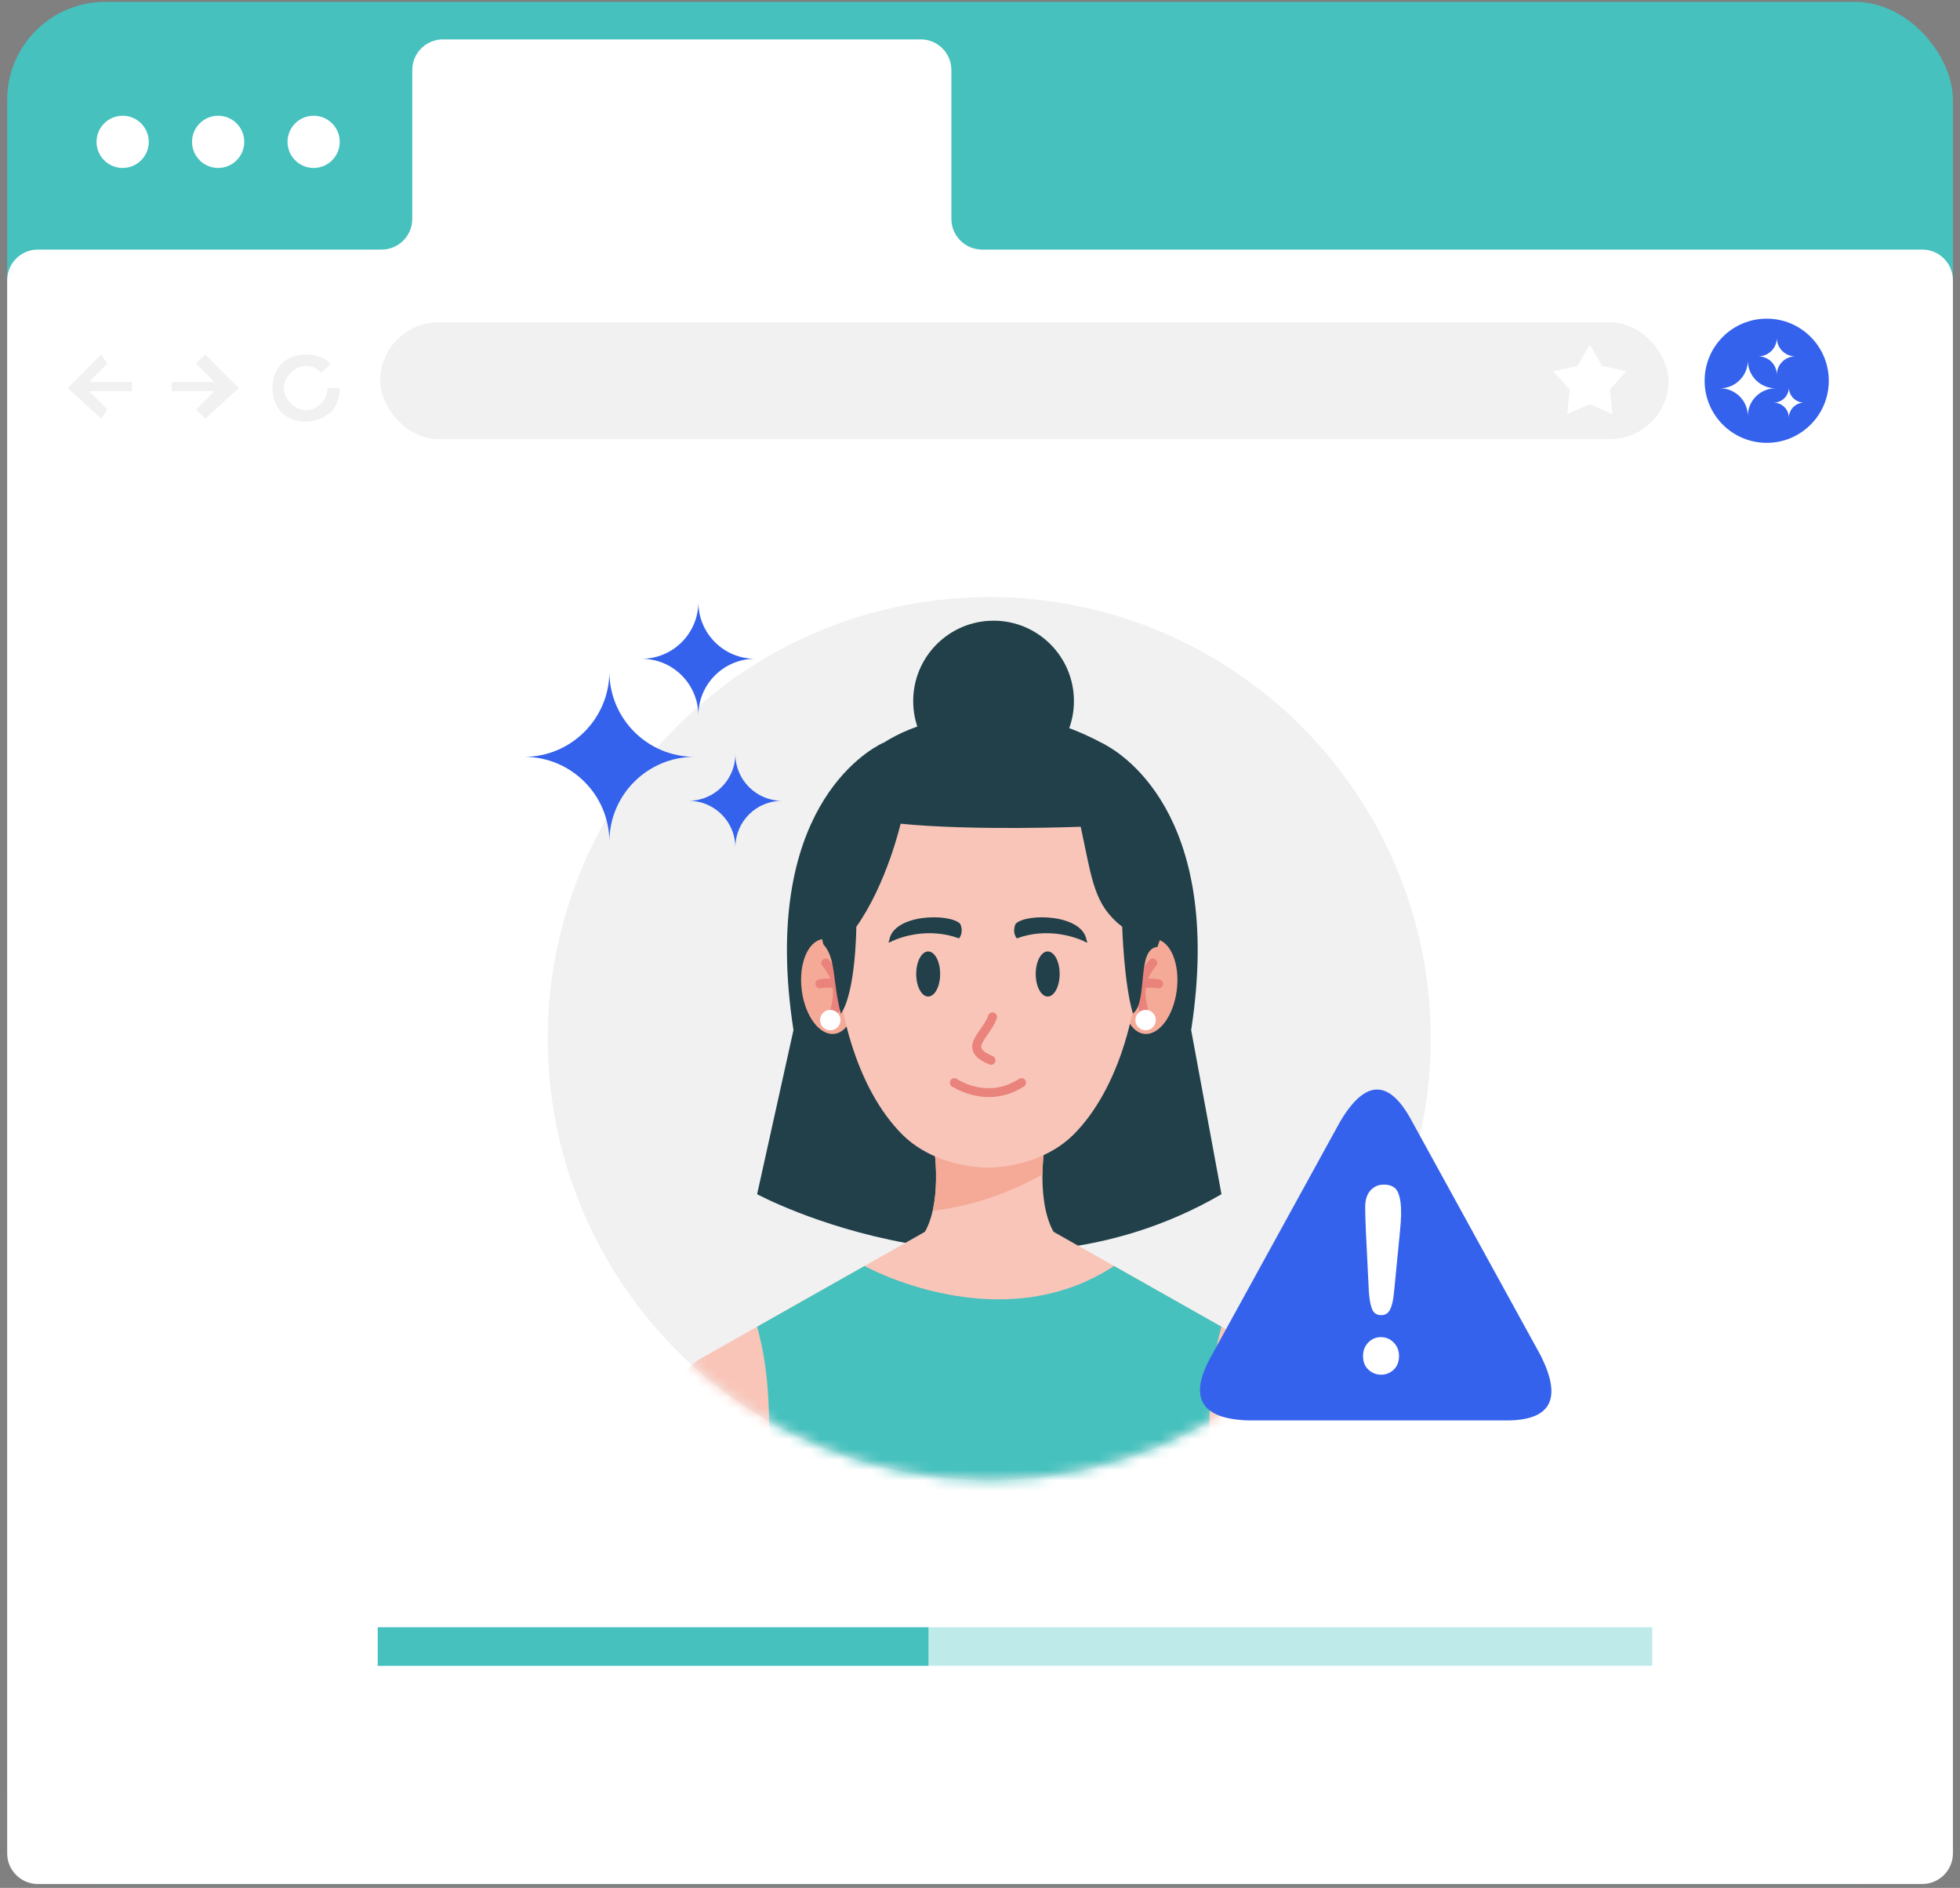 <svg width="190" height="183" viewBox="0 0 190 183" fill="none" xmlns="http://www.w3.org/2000/svg">
<rect x="0" y="0" width="190" height="183" fill="#808080" stroke="none"/>
<rect x="0.696" y="0.18" width="188.618" height="182.439" rx="9.513" fill="#46C1BE"/>
<path d="M0.696 27.164C0.696 25.522 2.027 24.191 3.669 24.191H36.992C38.634 24.191 39.965 22.86 39.965 21.218V6.791C39.965 5.149 41.296 3.818 42.938 3.818L89.254 3.818C90.896 3.818 92.227 5.149 92.227 6.791V21.218C92.227 22.86 93.558 24.191 95.2 24.191H186.341C187.983 24.191 189.314 25.522 189.314 27.164V179.647C189.314 181.289 187.983 182.62 186.341 182.62H3.669C2.027 182.62 0.696 181.289 0.696 179.647V27.164Z" fill="white"/>
<path d="M23.155 37.617L19.895 40.581L19.006 39.692L20.784 37.913H16.635V37.024H20.784L19.006 35.246L19.895 34.357L23.155 37.617Z" fill="#F1F1F1"/>
<path d="M6.559 37.617L9.819 34.357L10.411 35.246L8.633 37.024H12.782V37.913H8.633L10.411 39.692L9.819 40.581L6.559 37.617Z" fill="#F1F1F1"/>
<path d="M32.935 37.617H31.75C31.75 38.21 31.453 38.803 31.157 39.099C30.268 39.988 29.082 39.988 28.193 39.099C27.304 38.21 27.304 37.024 28.193 36.135C29.082 35.246 30.268 35.246 31.157 36.135L32.046 35.246C30.861 34.061 28.49 34.061 27.304 35.246C26.119 36.431 26.119 38.803 27.304 39.988C28.49 41.173 30.564 41.173 32.046 39.988C32.639 39.395 32.935 38.506 32.935 37.617Z" fill="#F1F1F1"/>
<circle cx="95.897" cy="100.67" r="42.799" fill="#F1F1F1"/>
<mask id="mask0_8875_10791" style="mask-type:alpha" maskUnits="userSpaceOnUse" x="53" y="57" width="86" height="87">
<path d="M138.696 100.67C138.696 124.307 119.534 143.469 95.897 143.469C72.259 143.469 53.098 124.307 53.098 100.67C53.098 77.032 72.259 57.871 95.897 57.871C119.534 57.871 138.696 77.032 138.696 100.67Z" fill="#D9D9D9"/>
</mask>
<g mask="url(#mask0_8875_10791)">
<path d="M118.408 115.758L115.47 99.851C118.744 78.601 108.331 72.754 106.832 72.029H85.557C84.058 72.754 73.644 78.601 76.918 99.851L73.393 115.758C73.393 115.758 96.732 128.34 118.408 115.758Z" fill="#21404A"/>
<path d="M128.903 143.193C129.208 134.944 124.014 131.773 124.014 131.773L102.129 119.401H89.661L67.778 131.773C67.778 131.773 62.583 134.944 62.888 143.193H128.903Z" fill="#F9C5B8"/>
<path d="M88.106 121.003H103.688C100.236 119.138 101.166 111.972 101.166 111.972H90.628C90.628 111.972 91.558 119.138 88.106 121.003Z" fill="#F9C5B8"/>
<path d="M90.413 117.359C94.135 116.935 97.779 115.687 101.054 113.842C101.066 112.742 101.166 111.972 101.166 111.972H90.628C90.628 111.972 90.994 114.796 90.413 117.359Z" fill="#F5A997"/>
<path d="M114.072 96.004C113.744 98.539 112.31 100.421 110.868 100.208C109.427 99.995 108.524 97.767 108.852 95.232C109.18 92.697 110.615 90.814 112.056 91.027C113.497 91.241 114.4 93.469 114.072 96.004Z" fill="#F5A997"/>
<path d="M110.848 98.325C110.652 98.325 110.475 98.192 110.426 97.993C110.066 96.539 109.903 94.815 111.416 93.06C111.573 92.878 111.848 92.858 112.03 93.014C112.212 93.171 112.232 93.446 112.075 93.628C110.762 95.152 110.971 96.573 111.27 97.785C111.328 98.018 111.186 98.254 110.952 98.312C110.917 98.32 110.882 98.325 110.848 98.325Z" fill="#E9837B"/>
<path d="M112.31 95.798C112.284 95.798 112.256 95.796 112.228 95.79C111.531 95.658 110.81 95.789 110.803 95.79C110.566 95.834 110.34 95.679 110.296 95.443C110.251 95.208 110.406 94.98 110.641 94.936C110.677 94.928 111.525 94.771 112.391 94.936C112.627 94.98 112.782 95.208 112.738 95.444C112.697 95.653 112.515 95.798 112.31 95.798Z" fill="#E9837B"/>
<path d="M77.723 96.004C78.05 98.539 79.485 100.421 80.926 100.208C82.368 99.995 83.27 97.767 82.943 95.232C82.615 92.697 81.18 90.814 79.739 91.027C78.297 91.241 77.394 93.469 77.723 96.004Z" fill="#F5A997"/>
<path d="M80.947 98.325C80.913 98.325 80.877 98.321 80.843 98.312C80.609 98.254 80.466 98.018 80.525 97.785C80.824 96.573 81.033 95.152 79.719 93.628C79.562 93.446 79.583 93.171 79.765 93.014C79.947 92.857 80.222 92.878 80.378 93.06C81.892 94.815 81.729 96.539 81.37 97.993C81.32 98.192 81.142 98.325 80.947 98.325Z" fill="#E9837B"/>
<path d="M79.484 95.798C79.28 95.798 79.097 95.653 79.058 95.444C79.013 95.208 79.168 94.98 79.404 94.936C80.269 94.771 81.118 94.928 81.154 94.936C81.389 94.98 81.545 95.208 81.5 95.444C81.455 95.68 81.225 95.834 80.992 95.791C80.979 95.788 80.263 95.659 79.567 95.791C79.539 95.796 79.512 95.798 79.484 95.798Z" fill="#E9837B"/>
<path d="M110.497 89.931C110.238 82.699 105.8 73.765 96.699 73.814H95.769H94.839C85.738 73.765 81.3 82.699 81.041 89.931C80.781 97.2 83.01 105.583 87.537 110.042C89.659 112.131 92.879 113.136 95.769 113.187C98.659 113.136 101.878 112.131 104.001 110.042C108.528 105.583 110.756 97.2 110.497 89.931Z" fill="#F9C5B8"/>
<path d="M82.064 88.909C82.069 97.461 81.509 97.709 81.509 97.709L82.064 88.909Z" fill="#21404A"/>
<path d="M109.822 98.245C111.314 97.154 110.13 91.938 112.193 91.792C112.193 91.792 117.409 78.851 106.832 72.03C101.562 69.165 97.028 69.165 97.028 69.165C73.972 69.353 79.811 91.523 79.811 91.523C81.072 92.926 80.673 95.019 81.509 98.27C82.975 96.171 83.01 89.836 83.01 89.836C85.972 85.65 87.304 79.845 87.304 79.845C94.411 80.551 104.762 80.139 104.762 80.139C105.897 85.409 106.047 87.696 108.785 89.836C108.785 89.836 108.949 95.3 109.822 98.245Z" fill="#21404A"/>
<path d="M107.997 122.715L118.408 128.6C117.079 133.31 117.159 138.272 117.341 143.194L95.492 145.853L74.46 143.194C74.643 138.272 74.722 133.31 73.394 128.6L83.805 122.715C83.805 122.715 96.911 129.993 107.997 122.715Z" fill="#46C1BE"/>
<path d="M105.338 91.167C104.967 88.591 99.528 88.495 98.466 89.534C98.466 89.534 98.057 90.271 98.565 90.96C101.616 89.837 104.432 90.875 105.329 91.359C105.47 91.376 105.338 91.167 105.338 91.167Z" fill="#21404A"/>
<path d="M86.199 91.167C86.199 91.167 86.067 91.376 86.208 91.359C87.105 90.875 89.922 89.837 92.973 90.96C93.481 90.271 93.071 89.534 93.071 89.534C92.01 88.495 86.571 88.591 86.199 91.167Z" fill="#21404A"/>
<path d="M89.976 96.596C90.617 96.596 91.137 95.618 91.137 94.41C91.137 93.203 90.617 92.225 89.976 92.225C89.335 92.225 88.816 93.203 88.816 94.41C88.816 95.618 89.335 96.596 89.976 96.596Z" fill="#21404A"/>
<path d="M101.562 96.596C102.203 96.596 102.722 95.617 102.722 94.41C102.722 93.203 102.203 92.225 101.562 92.225C100.921 92.225 100.402 93.203 100.402 94.41C100.402 95.617 100.921 96.596 101.562 96.596Z" fill="#21404A"/>
<path d="M96.069 103.21C96.014 103.21 95.958 103.199 95.904 103.177C94.968 102.792 94.458 102.359 94.3 101.815C94.092 101.098 94.549 100.452 95.032 99.767C95.335 99.339 95.648 98.896 95.801 98.432C95.876 98.204 96.122 98.08 96.35 98.154C96.578 98.229 96.703 98.475 96.627 98.704C96.435 99.291 96.067 99.811 95.743 100.269C95.384 100.778 95.045 101.258 95.136 101.573C95.188 101.752 95.421 102.037 96.235 102.372C96.457 102.463 96.563 102.718 96.472 102.94C96.402 103.108 96.24 103.21 96.069 103.21Z" fill="#E9837B"/>
<path d="M95.864 106.338C93.805 106.338 92.29 105.318 92.267 105.302C92.069 105.166 92.02 104.895 92.156 104.697C92.293 104.499 92.563 104.449 92.761 104.586C92.882 104.668 95.728 106.564 98.787 104.579C98.989 104.449 99.258 104.506 99.389 104.707C99.52 104.909 99.463 105.178 99.261 105.309C98.071 106.081 96.899 106.338 95.864 106.338Z" fill="#E9837B"/>
<path d="M96.315 75.747C100.618 75.747 104.106 72.259 104.106 67.956C104.106 63.653 100.618 60.165 96.315 60.165C92.013 60.165 88.524 63.653 88.524 67.956C88.524 72.259 92.013 75.747 96.315 75.747Z" fill="#21404A"/>
<path d="M111.052 99.872C111.599 99.872 112.043 99.428 112.043 98.881C112.043 98.334 111.599 97.89 111.052 97.89C110.505 97.89 110.061 98.334 110.061 98.881C110.061 99.428 110.505 99.872 111.052 99.872Z" fill="white"/>
<path d="M80.486 99.872C81.034 99.872 81.477 99.428 81.477 98.881C81.477 98.334 81.034 97.89 80.486 97.89C79.939 97.89 79.496 98.334 79.496 98.881C79.496 99.428 79.939 99.872 80.486 99.872Z" fill="white"/>
</g>
<circle cx="11.89" cy="13.75" r="2.531" fill="white"/>
<circle cx="21.148" cy="13.75" r="2.531" fill="white"/>
<circle cx="30.404" cy="13.75" r="2.531" fill="white"/>
<rect x="36.853" y="31.243" width="124.888" height="11.329" rx="5.665" fill="#F1F1F1"/>
<path d="M154.113 33.405L155.316 35.471L157.653 35.977L156.06 37.759L156.301 40.138L154.113 39.174L151.925 40.138L152.166 37.759L150.573 35.977L152.91 35.471L154.113 33.405Z" fill="white"/>
<rect width="123.548" height="3.725" transform="matrix(1 0 0 -1 36.619 161.464)" fill="#BEEBEA"/>
<rect width="53.385" height="3.725" transform="matrix(1 0 0 -1 36.619 161.464)" fill="#46C1BE"/>
<circle cx="171.263" cy="36.907" r="6.019" fill="#3562EC"/>
<path fill-rule="evenodd" clip-rule="evenodd" d="M172.123 37.639C170.634 37.639 169.432 36.432 169.432 34.947C169.432 36.432 168.224 37.639 166.74 37.639C168.224 37.639 169.432 38.842 169.432 40.326C169.432 38.842 170.634 37.639 172.123 37.639Z" fill="white"/>
<path fill-rule="evenodd" clip-rule="evenodd" d="M174.886 39.028C174.07 39.028 173.412 38.364 173.412 37.553C173.412 38.364 172.748 39.028 171.937 39.028C172.748 39.028 173.412 39.686 173.412 40.502C173.412 39.686 174.07 39.028 174.886 39.028Z" fill="white"/>
<path fill-rule="evenodd" clip-rule="evenodd" d="M174.037 34.542C173.044 34.542 172.243 33.74 172.243 32.748C172.243 33.74 171.441 34.542 170.448 34.542C171.441 34.542 172.243 35.344 172.243 36.336C172.243 35.344 173.044 34.542 174.037 34.542Z" fill="white"/>
<path fill-rule="evenodd" clip-rule="evenodd" d="M75.809 77.622C73.305 77.622 71.284 75.586 71.284 73.097C71.284 75.586 69.249 77.622 66.76 77.622C69.249 77.622 71.284 79.642 71.284 82.146C71.284 79.642 73.305 77.622 75.809 77.622Z" fill="#3562EC"/>
<path fill-rule="evenodd" clip-rule="evenodd" d="M73.203 63.858C70.157 63.858 67.697 61.398 67.697 58.352C67.697 61.398 65.237 63.858 62.191 63.858C65.237 63.858 67.697 66.318 67.697 69.363C67.697 66.318 70.157 63.858 73.203 63.858Z" fill="#3562EC"/>
<path fill-rule="evenodd" clip-rule="evenodd" d="M67.331 73.361C62.762 73.361 59.072 69.656 59.072 65.102C59.072 69.656 55.368 73.361 50.814 73.361C55.368 73.361 59.072 77.051 59.072 81.605C59.072 77.051 62.762 73.361 67.331 73.361Z" fill="#3562EC"/>
<path fill-rule="evenodd" clip-rule="evenodd" d="M136.892 108.719L143.106 120.026L149.312 131.319C151.479 135.571 150.415 137.755 145.828 137.684H120.989C116.4 137.53 115.132 135.47 117.483 131.332L123.697 120.026L129.904 108.732C132.325 104.634 134.658 104.51 136.892 108.72L136.892 108.719Z" fill="#3562EC"/>
<path fill-rule="evenodd" clip-rule="evenodd" d="M132.696 125.22L132.409 119.388C132.359 118.252 132.335 117.433 132.342 116.939C132.352 116.265 132.526 115.744 132.867 115.372C133.209 114.999 133.65 114.819 134.197 114.828C134.861 114.839 135.301 115.087 135.515 115.572C135.734 116.058 135.834 116.758 135.821 117.664C135.813 118.2 135.778 118.744 135.718 119.296L135.132 125.284C135.066 125.998 134.944 126.545 134.76 126.925C134.58 127.3 134.285 127.486 133.874 127.48C133.458 127.473 133.172 127.285 133.015 126.913C132.862 126.541 132.752 125.978 132.696 125.22L132.696 125.22ZM133.861 133.253C133.39 133.246 132.981 133.077 132.638 132.751C132.29 132.426 132.123 131.974 132.131 131.396C132.139 130.894 132.311 130.468 132.652 130.12C132.994 129.773 133.404 129.605 133.89 129.612C134.377 129.62 134.786 129.801 135.125 130.16C135.463 130.519 135.627 130.949 135.62 131.452C135.612 132.022 135.431 132.468 135.082 132.786C134.729 133.105 134.323 133.261 133.861 133.253L133.861 133.253Z" fill="white"/>
</svg>
